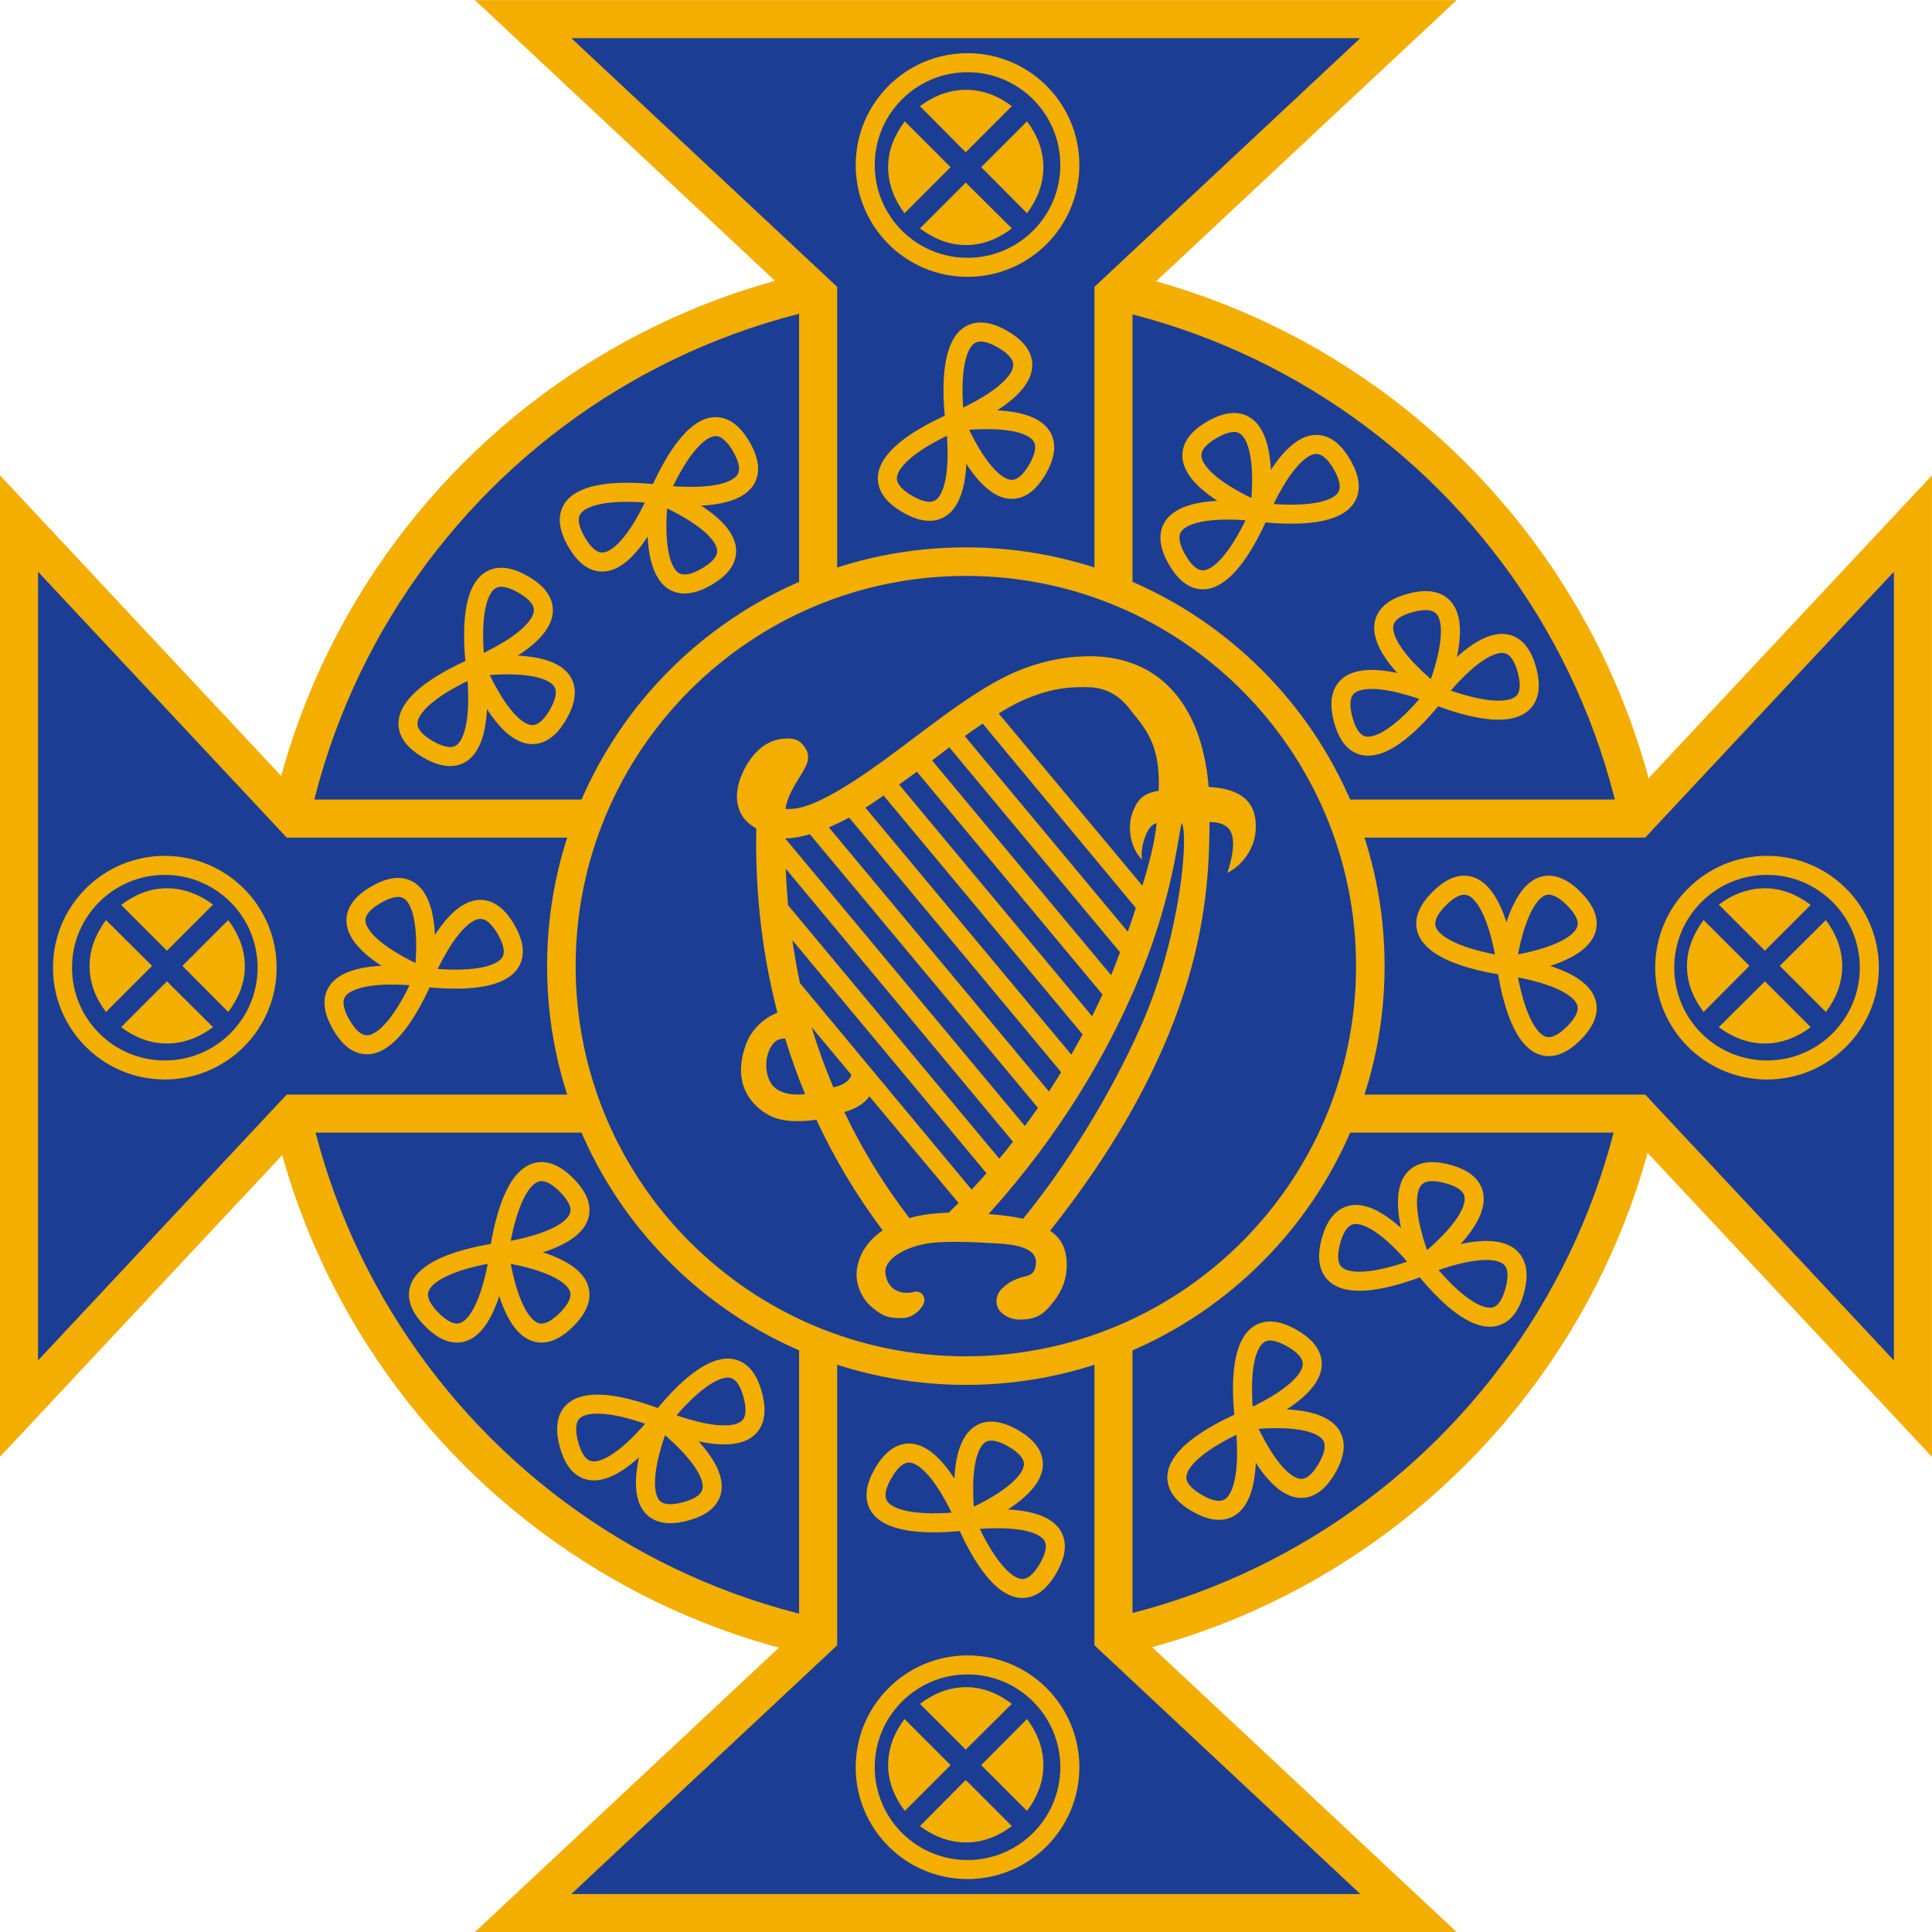 <?xml version="1.0" encoding="UTF-8" standalone="no"?>
<!-- Created with Inkscape (http://www.inkscape.org/) -->

<svg
   xmlns:dc="http://purl.org/dc/elements/1.1/"
   xmlns:cc="http://creativecommons.org/ns#"
   xmlns:rdf="http://www.w3.org/1999/02/22-rdf-syntax-ns#"
   xmlns:svg="http://www.w3.org/2000/svg"
   xmlns="http://www.w3.org/2000/svg"
   xmlns:sodipodi="http://sodipodi.sourceforge.net/DTD/sodipodi-0.dtd"
   xmlns:inkscape="http://www.inkscape.org/namespaces/inkscape"
   width="203"
   height="203"
   id="svg2"
   version="1.1"
   inkscape:version="0.48.4 r9939"
   sodipodi:docname="ifa old.svg">
  <defs
     id="defs4">
    <marker
       inkscape:stockid="Arrow1Lstart"
       orient="auto"
       refY="0"
       refX="0"
       id="Arrow1Lstart"
       style="overflow:visible">
      <path
         id="path5283"
         d="M 0,0 5,-5 -12.5,0 5,5 0,0 z"
         style="fill-rule:evenodd;stroke:#000000;stroke-width:1pt"
         transform="matrix(0.8,0,0,0.8,10,0)"
         inkscape:connector-curvature="0" />
    </marker>
  </defs>
  <sodipodi:namedview
     id="base"
     pagecolor="#ffffff"
     bordercolor="#666666"
     borderopacity="1.0"
     inkscape:pageopacity="0.0"
     inkscape:pageshadow="2"
     inkscape:zoom="2"
     inkscape:cx="121.12249"
     inkscape:cy="91.118645"
     inkscape:document-units="px"
     inkscape:current-layer="layer1"
     showgrid="true"
     inkscape:snap-grids="false"
     inkscape:window-width="1366"
     inkscape:window-height="706"
     inkscape:window-x="-8"
     inkscape:window-y="-8"
     inkscape:window-maximized="1"
     fit-margin-top="0"
     fit-margin-left="0"
     fit-margin-right="0"
     fit-margin-bottom="0">
    <inkscape:grid
       type="xygrid"
       id="grid2996"
       empspacing="5"
       visible="true"
       enabled="true"
       snapvisiblegridlinesonly="true"
       originx="-178.438px"
       originy="-202.081px" />
  </sodipodi:namedview>
  <g
     inkscape:label="Layer 1"
     inkscape:groupmode="layer"
     id="layer1"
     transform="translate(-178.438,-647.281)">
    <g
       id="g6970">
      <g
         id="g6894">
        <g
           id="g6832">
          <g
             id="g6828">
            <path
               sodipodi:type="arc"
               style="color:#000000;fill:#1b3e94;fill-opacity:1;stroke:#f3ae00;stroke-width:3.864;stroke-linecap:butt;stroke-linejoin:miter;stroke-miterlimit:4;stroke-opacity:1;stroke-dasharray:none;stroke-dashoffset:0;marker:none;visibility:visible;display:inline;overflow:visible;enable-background:accumulate"
               id="path3092"
               sodipodi:cx="445"
               sodipodi:cy="777.36218"
               sodipodi:rx="70"
               sodipodi:ry="70"
               d="m 515,777.362 c 0,38.66 -31.34,70 -70,70 -38.66,0 -70,-31.34 -70,-70 0,-38.66 31.34,-70 70,-70 38.66,0 70,31.34 70,70 z"
               transform="matrix(1.035,0,0,1.035,-180.784,-56.029)" />
            <path
               inkscape:connector-curvature="0"
               style="fill:#1b3e94;fill-opacity:1;stroke:#f3ae00;stroke-width:4;stroke-linecap:butt;stroke-linejoin:miter;stroke-opacity:1;opacity:1"
               d="m 233.402,649.29 31,29 0,55 -54.969,0 -29,-31 0,93 29,-31 54.969,0 0,55 -31,29 93.031,0 -31,-29 0,-55 55,0 29,31 0,-93 -29,31 -55,0 0,-55 31,-29 -93.031,0 z"
               id="path3000-1-9" />
          </g>
          <g
             id="g6692">
            <g
               id="g6687">
              <path
                 sodipodi:nodetypes="czc"
                 inkscape:connector-curvature="0"
                 id="path3120-7-8"
                 d="m 222.953,749.947 c 0,0 -11.804,-4.732 -5,-8.66 6.804,-3.929 5,8.66 5,8.66 z"
                 style="fill:none;stroke:#f3ae00;stroke-width:2;stroke-linecap:butt;stroke-linejoin:miter;stroke-miterlimit:1;stroke-opacity:1;stroke-dasharray:none" />
              <path
                 sodipodi:nodetypes="czc"
                 inkscape:connector-curvature="0"
                 id="path3120-8-4-8"
                 d="m 222.953,749.947 c 0,0 -4.732,11.804 -8.66,5 -3.929,-6.804 8.66,-5 8.66,-5 z"
                 style="fill:none;stroke:#f3ae00;stroke-width:2;stroke-linecap:butt;stroke-linejoin:miter;stroke-miterlimit:1;stroke-opacity:1;stroke-dasharray:none" />
              <path
                 sodipodi:nodetypes="czc"
                 inkscape:connector-curvature="0"
                 id="path3120-8-8-0-2"
                 d="m 222.953,749.947 c 0,0 12.589,1.804 8.66,-5 -3.929,-6.804 -8.66,5 -8.66,5 z"
                 style="fill:none;stroke:#f3ae00;stroke-width:2;stroke-linecap:butt;stroke-linejoin:miter;stroke-miterlimit:1;stroke-opacity:1;stroke-dasharray:none" />
            </g>
            <g
               id="g3160-1-5"
               transform="matrix(0.866,0.5,-0.5,0.866,156.987,-180.421)">
              <path
                 sodipodi:nodetypes="czc"
                 inkscape:connector-curvature="0"
                 id="path3120-7-5"
                 d="m 600.221,793.745 c 0,0 7.857,-10 0,-10 -7.857,0 0,10 0,10 z"
                 style="fill:none;stroke:#f3ae00;stroke-width:2;stroke-linecap:butt;stroke-linejoin:miter;stroke-miterlimit:1;stroke-opacity:1;stroke-dasharray:none" />
              <path
                 sodipodi:nodetypes="czc"
                 inkscape:connector-curvature="0"
                 id="path3120-8-4-1"
                 d="m 600.221,793.745 c 0,0 10,7.857 10,0 0,-7.857 -10,0 -10,0 z"
                 style="fill:none;stroke:#f3ae00;stroke-width:2;stroke-linecap:butt;stroke-linejoin:miter;stroke-miterlimit:1;stroke-opacity:1;stroke-dasharray:none" />
              <path
                 sodipodi:nodetypes="czc"
                 inkscape:connector-curvature="0"
                 id="path3120-8-8-0-7"
                 d="m 600.221,793.745 c 0,0 -10,7.857 -10,0 0,-7.857 10,0 10,0 z"
                 style="fill:none;stroke:#f3ae00;stroke-width:2;stroke-linecap:butt;stroke-linejoin:miter;stroke-miterlimit:1;stroke-opacity:1;stroke-dasharray:none" />
            </g>
            <g
               id="g3160-1-5-1-2"
               transform="matrix(0.5,-0.866,-0.866,-0.5,665.84,1606.367)"
               style="stroke-width:2;stroke-miterlimit:1;stroke-dasharray:none">
              <path
                 sodipodi:nodetypes="czc"
                 inkscape:connector-curvature="0"
                 id="path3120-7-5-5-1"
                 d="m 598.701,792.612 c 0,0 7.857,-10 0,-10 -7.857,0 0,10 0,10 z"
                 style="fill:none;stroke:#f3ae00;stroke-width:2;stroke-linecap:butt;stroke-linejoin:miter;stroke-miterlimit:1;stroke-opacity:1;stroke-dasharray:none" />
              <path
                 sodipodi:nodetypes="czc"
                 inkscape:connector-curvature="0"
                 id="path3120-8-4-1-2-6"
                 d="m 598.701,792.612 c 0,0 10,7.857 10,0 0,-7.857 -10,0 -10,0 z"
                 style="fill:none;stroke:#f3ae00;stroke-width:2;stroke-linecap:butt;stroke-linejoin:miter;stroke-miterlimit:1;stroke-opacity:1;stroke-dasharray:none" />
              <path
                 sodipodi:nodetypes="czc"
                 inkscape:connector-curvature="0"
                 id="path3120-8-8-0-7-7-8"
                 d="m 598.701,792.612 c 0,0 -10,7.857 -10,0 0,-7.857 10,0 10,0 z"
                 style="fill:none;stroke:#f3ae00;stroke-width:2;stroke-linecap:butt;stroke-linejoin:miter;stroke-miterlimit:1;stroke-opacity:1;stroke-dasharray:none" />
            </g>
            <g
               id="g3160-1-5-1-2-2"
               transform="matrix(-0.707,-0.707,-0.707,0.707,1323.602,612.066)"
               style="stroke-width:2;stroke-miterlimit:1;stroke-dasharray:none">
              <path
                 sodipodi:nodetypes="czc"
                 inkscape:connector-curvature="0"
                 id="path3120-7-5-5-1-0"
                 d="m 601.25,794.612 c 0,0 7.857,-10 0,-10 -7.857,0 0,10 0,10 z"
                 style="fill:none;stroke:#f3ae00;stroke-width:2;stroke-linecap:butt;stroke-linejoin:miter;stroke-miterlimit:1;stroke-opacity:1;stroke-dasharray:none" />
              <path
                 sodipodi:nodetypes="czc"
                 inkscape:connector-curvature="0"
                 id="path3120-8-4-1-2-6-9"
                 d="m 601.25,794.612 c 0,0 10,7.857 10,0 0,-7.857 -10,0 -10,0 z"
                 style="fill:none;stroke:#f3ae00;stroke-width:2;stroke-linecap:butt;stroke-linejoin:miter;stroke-miterlimit:1;stroke-opacity:1;stroke-dasharray:none" />
              <path
                 sodipodi:nodetypes="czc"
                 inkscape:connector-curvature="0"
                 id="path3120-8-8-0-7-7-8-7"
                 d="m 601.25,794.612 c 0,0 -10,7.857 -10,0 0,-7.857 10,0 10,0 z"
                 style="fill:none;stroke:#f3ae00;stroke-width:2;stroke-linecap:butt;stroke-linejoin:miter;stroke-miterlimit:1;stroke-opacity:1;stroke-dasharray:none" />
            </g>
            <g
               id="g3240-3"
               transform="matrix(-0.866,-0.5,0.5,-0.866,336.528,1546.373)"
               style="stroke-width:2;stroke-miterlimit:1;stroke-dasharray:none">
              <g
                 transform="matrix(0.5,-0.866,-0.866,-0.5,832.004,1635.456)"
                 id="g3160-1-5-1-2-7"
                 style="stroke-width:2;stroke-miterlimit:1;stroke-dasharray:none">
                <path
                   style="fill:none;stroke:#f3ae00;stroke-width:2;stroke-linecap:butt;stroke-linejoin:miter;stroke-miterlimit:1;stroke-opacity:1;stroke-dasharray:none"
                   d="m 600,793.362 c 0,0 7.857,-10 0,-10 -7.857,0 0,10 0,10 z"
                   id="path3120-7-5-5-1-2"
                   inkscape:connector-curvature="0"
                   sodipodi:nodetypes="czc" />
                <path
                   style="fill:none;stroke:#f3ae00;stroke-width:2;stroke-linecap:butt;stroke-linejoin:miter;stroke-miterlimit:1;stroke-opacity:1;stroke-dasharray:none"
                   d="m 600,793.362 c 0,0 10,7.857 10,0 0,-7.857 -10,0 -10,0 z"
                   id="path3120-8-4-1-2-6-6"
                   inkscape:connector-curvature="0"
                   sodipodi:nodetypes="czc" />
                <path
                   style="fill:none;stroke:#f3ae00;stroke-width:2;stroke-linecap:butt;stroke-linejoin:miter;stroke-miterlimit:1;stroke-opacity:1;stroke-dasharray:none"
                   d="m 600,793.362 c 0,0 -10,7.857 -10,0 0,-7.857 10,0 10,0 z"
                   id="path3120-8-8-0-7-7-8-0"
                   inkscape:connector-curvature="0"
                   sodipodi:nodetypes="czc" />
              </g>
            </g>
            <g
               id="g3240-6"
               transform="matrix(-0.707,-0.707,0.707,-0.707,135.35,1543.324)"
               style="stroke-width:2;stroke-miterlimit:1;stroke-dasharray:none">
              <g
                 transform="matrix(0.5,-0.866,-0.866,-0.5,832.004,1635.456)"
                 id="g3160-1-5-1-2-5"
                 style="stroke-width:2;stroke-miterlimit:1;stroke-dasharray:none">
                <path
                   style="fill:none;stroke:#f3ae00;stroke-width:2;stroke-linecap:butt;stroke-linejoin:miter;stroke-miterlimit:1;stroke-opacity:1;stroke-dasharray:none"
                   d="m 600,793.362 c 0,0 7.857,-10 0,-10 -7.857,0 0,10 0,10 z"
                   id="path3120-7-5-5-1-7"
                   inkscape:connector-curvature="0"
                   sodipodi:nodetypes="czc" />
                <path
                   style="fill:none;stroke:#f3ae00;stroke-width:2;stroke-linecap:butt;stroke-linejoin:miter;stroke-miterlimit:1;stroke-opacity:1;stroke-dasharray:none"
                   d="m 600,793.362 c 0,0 10,7.857 10,0 0,-7.857 -10,0 -10,0 z"
                   id="path3120-8-4-1-2-6-5"
                   inkscape:connector-curvature="0"
                   sodipodi:nodetypes="czc" />
                <path
                   style="fill:none;stroke:#f3ae00;stroke-width:2;stroke-linecap:butt;stroke-linejoin:miter;stroke-miterlimit:1;stroke-opacity:1;stroke-dasharray:none"
                   d="m 600,793.362 c 0,0 -10,7.857 -10,0 0,-7.857 10,0 10,0 z"
                   id="path3120-8-8-0-7-7-8-4"
                   inkscape:connector-curvature="0"
                   sodipodi:nodetypes="czc" />
              </g>
            </g>
            <g
               id="g3240-3-5"
               transform="matrix(-0.259,-0.966,0.966,-0.259,-251.541,1396.378)"
               style="stroke-width:2;stroke-miterlimit:1;stroke-dasharray:none">
              <g
                 transform="matrix(0.5,-0.866,-0.866,-0.5,832.004,1635.456)"
                 id="g3160-1-5-1-2-7-9"
                 style="stroke-width:2;stroke-miterlimit:1;stroke-dasharray:none">
                <path
                   style="fill:none;stroke:#f3ae00;stroke-width:2;stroke-linecap:butt;stroke-linejoin:miter;stroke-miterlimit:1;stroke-opacity:1;stroke-dasharray:none"
                   d="m 600,793.362 c 0,0 7.857,-10 0,-10 -7.857,0 0,10 0,10 z"
                   id="path3120-7-5-5-1-2-9"
                   inkscape:connector-curvature="0"
                   sodipodi:nodetypes="czc" />
                <path
                   style="fill:none;stroke:#f3ae00;stroke-width:2;stroke-linecap:butt;stroke-linejoin:miter;stroke-miterlimit:1;stroke-opacity:1;stroke-dasharray:none"
                   d="m 600,793.362 c 0,0 10,7.857 10,0 0,-7.857 -10,0 -10,0 z"
                   id="path3120-8-4-1-2-6-6-8"
                   inkscape:connector-curvature="0"
                   sodipodi:nodetypes="czc" />
                <path
                   style="fill:none;stroke:#f3ae00;stroke-width:2;stroke-linecap:butt;stroke-linejoin:miter;stroke-miterlimit:1;stroke-opacity:1;stroke-dasharray:none"
                   d="m 600,793.362 c 0,0 -10,7.857 -10,0 0,-7.857 10,0 10,0 z"
                   id="path3120-8-8-0-7-7-8-0-1"
                   inkscape:connector-curvature="0"
                   sodipodi:nodetypes="czc" />
              </g>
            </g>
            <g
               id="g3240-6-2"
               transform="translate(-135.745,77.381)"
               style="stroke-width:2;stroke-miterlimit:1;stroke-dasharray:none">
              <g
                 transform="matrix(0.5,-0.866,-0.866,-0.5,832.004,1635.456)"
                 id="g3160-1-5-1-2-5-6"
                 style="stroke-width:2;stroke-miterlimit:1;stroke-dasharray:none">
                <path
                   style="fill:none;stroke:#f3ae00;stroke-width:2;stroke-linecap:butt;stroke-linejoin:miter;stroke-miterlimit:1;stroke-opacity:1;stroke-dasharray:none"
                   d="m 600,793.362 c 0,0 7.857,-10 0,-10 -7.857,0 0,10 0,10 z"
                   id="path3120-7-5-5-1-7-6"
                   inkscape:connector-curvature="0"
                   sodipodi:nodetypes="czc" />
                <path
                   style="fill:none;stroke:#f3ae00;stroke-width:2;stroke-linecap:butt;stroke-linejoin:miter;stroke-miterlimit:1;stroke-opacity:1;stroke-dasharray:none"
                   d="m 600,793.362 c 0,0 10,7.857 10,0 0,-7.857 -10,0 -10,0 z"
                   id="path3120-8-4-1-2-6-5-0"
                   inkscape:connector-curvature="0"
                   sodipodi:nodetypes="czc" />
                <path
                   style="fill:none;stroke:#f3ae00;stroke-width:2;stroke-linecap:butt;stroke-linejoin:miter;stroke-miterlimit:1;stroke-opacity:1;stroke-dasharray:none"
                   d="m 600,793.362 c 0,0 -10,7.857 -10,0 0,-7.857 10,0 10,0 z"
                   id="path3120-8-8-0-7-7-8-4-3"
                   inkscape:connector-curvature="0"
                   sodipodi:nodetypes="czc" />
              </g>
            </g>
            <g
               id="g3240-3-1"
               transform="matrix(0,1,1,0,-471.5,254.271)"
               style="stroke-width:2;stroke-miterlimit:1;stroke-dasharray:none">
              <g
                 transform="matrix(0.5,-0.866,-0.866,-0.5,832.004,1635.456)"
                 id="g3160-1-5-1-2-7-2"
                 style="stroke-width:2;stroke-miterlimit:1;stroke-dasharray:none">
                <path
                   style="fill:none;stroke:#f3ae00;stroke-width:2;stroke-linecap:butt;stroke-linejoin:miter;stroke-miterlimit:1;stroke-opacity:1;stroke-dasharray:none"
                   d="m 600,793.362 c 0,0 7.857,-10 0,-10 -7.857,0 0,10 0,10 z"
                   id="path3120-7-5-5-1-2-5"
                   inkscape:connector-curvature="0"
                   sodipodi:nodetypes="czc" />
                <path
                   style="fill:none;stroke:#f3ae00;stroke-width:2;stroke-linecap:butt;stroke-linejoin:miter;stroke-miterlimit:1;stroke-opacity:1;stroke-dasharray:none"
                   d="m 600,793.362 c 0,0 10,7.857 10,0 0,-7.857 -10,0 -10,0 z"
                   id="path3120-8-4-1-2-6-6-0"
                   inkscape:connector-curvature="0"
                   sodipodi:nodetypes="czc" />
                <path
                   style="fill:none;stroke:#f3ae00;stroke-width:2;stroke-linecap:butt;stroke-linejoin:miter;stroke-miterlimit:1;stroke-opacity:1;stroke-dasharray:none"
                   d="m 600,793.362 c 0,0 -10,7.857 -10,0 0,-7.857 10,0 10,0 z"
                   id="path3120-8-8-0-7-7-8-0-9"
                   inkscape:connector-curvature="0"
                   sodipodi:nodetypes="czc" />
              </g>
            </g>
            <g
               id="g3240-6-7"
               transform="matrix(0.5,0.866,0.866,-0.5,-616.864,691.614)"
               style="stroke-width:2;stroke-miterlimit:1;stroke-dasharray:none">
              <g
                 transform="matrix(0.5,-0.866,-0.866,-0.5,832.004,1635.456)"
                 id="g3160-1-5-1-2-5-8"
                 style="stroke-width:2;stroke-miterlimit:1;stroke-dasharray:none">
                <path
                   style="fill:none;stroke:#f3ae00;stroke-width:2;stroke-linecap:butt;stroke-linejoin:miter;stroke-miterlimit:1;stroke-opacity:1;stroke-dasharray:none"
                   d="m 600,793.362 c 0,0 7.857,-10 0,-10 -7.857,0 0,10 0,10 z"
                   id="path3120-7-5-5-1-7-3"
                   inkscape:connector-curvature="0"
                   sodipodi:nodetypes="czc" />
                <path
                   style="fill:none;stroke:#f3ae00;stroke-width:2;stroke-linecap:butt;stroke-linejoin:miter;stroke-miterlimit:1;stroke-opacity:1;stroke-dasharray:none"
                   d="m 600,793.362 c 0,0 10,7.857 10,0 0,-7.857 -10,0 -10,0 z"
                   id="path3120-8-4-1-2-6-5-5"
                   inkscape:connector-curvature="0"
                   sodipodi:nodetypes="czc" />
                <path
                   style="fill:none;stroke:#f3ae00;stroke-width:2;stroke-linecap:butt;stroke-linejoin:miter;stroke-miterlimit:1;stroke-opacity:1;stroke-dasharray:none"
                   d="m 600,793.362 c 0,0 -10,7.857 -10,0 0,-7.857 10,0 10,0 z"
                   id="path3120-8-8-0-7-7-8-4-1"
                   inkscape:connector-curvature="0"
                   sodipodi:nodetypes="czc" />
              </g>
            </g>
            <g
               id="g3240-3-3"
               transform="matrix(0.707,0.707,-0.707,0.707,441.749,-26.605)"
               style="stroke-width:2;stroke-miterlimit:1;stroke-dasharray:none">
              <g
                 transform="matrix(0.5,-0.866,-0.866,-0.5,832.004,1635.456)"
                 id="g3160-1-5-1-2-7-98"
                 style="stroke-width:2;stroke-miterlimit:1;stroke-dasharray:none">
                <path
                   style="fill:none;stroke:#f3ae00;stroke-width:2;stroke-linecap:butt;stroke-linejoin:miter;stroke-miterlimit:1;stroke-opacity:1;stroke-dasharray:none"
                   d="m 600,793.362 c 0,0 7.857,-10 0,-10 -7.857,0 0,10 0,10 z"
                   id="path3120-7-5-5-1-2-8"
                   inkscape:connector-curvature="0"
                   sodipodi:nodetypes="czc" />
                <path
                   style="fill:none;stroke:#f3ae00;stroke-width:2;stroke-linecap:butt;stroke-linejoin:miter;stroke-miterlimit:1;stroke-opacity:1;stroke-dasharray:none"
                   d="m 600,793.362 c 0,0 10,7.857 10,0 0,-7.857 -10,0 -10,0 z"
                   id="path3120-8-4-1-2-6-6-08"
                   inkscape:connector-curvature="0"
                   sodipodi:nodetypes="czc" />
                <path
                   style="fill:none;stroke:#f3ae00;stroke-width:2;stroke-linecap:butt;stroke-linejoin:miter;stroke-miterlimit:1;stroke-opacity:1;stroke-dasharray:none"
                   d="m 600,793.362 c 0,0 -10,7.857 -10,0 0,-7.857 10,0 10,0 z"
                   id="path3120-8-8-0-7-7-8-0-7"
                   inkscape:connector-curvature="0"
                   sodipodi:nodetypes="czc" />
              </g>
            </g>
            <g
               id="g3240-6-8"
               transform="matrix(0.966,0.259,-0.259,0.966,-12.664,-31.099)"
               style="stroke-width:2;stroke-miterlimit:1;stroke-dasharray:none">
              <g
                 transform="matrix(0.5,-0.866,-0.866,-0.5,832.004,1635.456)"
                 id="g3160-1-5-1-2-5-3"
                 style="stroke-width:2;stroke-miterlimit:1;stroke-dasharray:none">
                <path
                   style="fill:none;stroke:#f3ae00;stroke-width:2;stroke-linecap:butt;stroke-linejoin:miter;stroke-miterlimit:1;stroke-opacity:1;stroke-dasharray:none"
                   d="m 600,793.362 c 0,0 7.857,-10 0,-10 -7.857,0 0,10 0,10 z"
                   id="path3120-7-5-5-1-7-8"
                   inkscape:connector-curvature="0"
                   sodipodi:nodetypes="czc" />
                <path
                   style="fill:none;stroke:#f3ae00;stroke-width:2;stroke-linecap:butt;stroke-linejoin:miter;stroke-miterlimit:1;stroke-opacity:1;stroke-dasharray:none"
                   d="m 600,793.362 c 0,0 10,7.857 10,0 0,-7.857 -10,0 -10,0 z"
                   id="path3120-8-4-1-2-6-5-3"
                   inkscape:connector-curvature="0"
                   sodipodi:nodetypes="czc" />
                <path
                   style="fill:none;stroke:#f3ae00;stroke-width:2;stroke-linecap:butt;stroke-linejoin:miter;stroke-miterlimit:1;stroke-opacity:1;stroke-dasharray:none"
                   d="m 600,793.362 c 0,0 -10,7.857 -10,0 0,-7.857 10,0 10,0 z"
                   id="path3120-8-8-0-7-7-8-4-7"
                   inkscape:connector-curvature="0"
                   sodipodi:nodetypes="czc" />
              </g>
            </g>
          </g>
        </g>
        <g
           id="g6750">
          <g
             transform="translate(-165.588,-26.068)"
             id="g3313">
            <path
               sodipodi:type="arc"
               style="color:#000000;fill:#1b3e94;fill-opacity:1;stroke:#f3ae00;stroke-width:2.326;stroke-linecap:butt;stroke-linejoin:miter;stroke-miterlimit:4;stroke-opacity:1;stroke-dasharray:none;stroke-dashoffset:0;marker:none;visibility:visible;display:inline;overflow:visible;enable-background:accumulate"
               id="path3094"
               sodipodi:cx="587.5"
               sodipodi:cy="774.86218"
               sodipodi:rx="12.5"
               sodipodi:ry="12.5"
               d="m 600,774.862 c 0,6.904 -5.596,12.5 -12.5,12.5 -6.904,0 -12.5,-5.596 -12.5,-12.5 0,-6.904 5.596,-12.5 12.5,-12.5 6.904,0 12.5,5.596 12.5,12.5 z"
               transform="matrix(0.86,0,0,0.86,-59.562,192.655)" />
            <path
               style="font-size:medium;font-style:normal;font-variant:normal;font-weight:normal;font-stretch:normal;text-indent:0;text-align:start;text-decoration:none;line-height:normal;letter-spacing:normal;word-spacing:normal;text-transform:none;direction:ltr;block-progression:tb;writing-mode:lr-tb;text-anchor:start;baseline-shift:baseline;color:#000000;fill:#f3ae00;fill-opacity:1;fill-rule:nonzero;stroke:none;stroke-width:1.5;marker:none;visibility:visible;display:inline;overflow:visible;enable-background:accumulate;font-family:Sans;-inkscape-font-specification:Sans"
               d="m 445.531,850.625 c 1.845,0 3.449,0.714 4.812,1.75 l -4.844,4.812 -4.812,-4.812 c 1.365,-1.028 3.006,-1.75 4.844,-1.75 z m -6.469,3.344 4.844,4.844 -4.812,4.812 c -1.029,-1.361 -1.75,-2.975 -1.75,-4.812 0,-1.832 0.697,-3.481 1.719,-4.844 z m 12.875,0 c 1.024,1.363 1.719,3.008 1.719,4.844 0,1.836 -0.693,3.454 -1.719,4.812 l -4.812,-4.812 z m -6.438,6.406 4.844,4.844 c -1.362,1.033 -2.969,1.719 -4.812,1.719 -1.836,0 -3.481,-0.694 -4.844,-1.719 z"
               id="path3104"
               inkscape:connector-curvature="0"
               sodipodi:nodetypes="scccscccsccscccccscc" />
          </g>
          <g
             id="g3313-1"
             transform="matrix(1,0,0,-1,-165.588,1523.656)">
            <path
               sodipodi:type="arc"
               style="color:#000000;fill:#1b3e94;fill-opacity:1;stroke:#f3ae00;stroke-width:2.326;stroke-linecap:butt;stroke-linejoin:miter;stroke-miterlimit:4;stroke-opacity:1;stroke-dasharray:none;stroke-dashoffset:0;marker:none;visibility:visible;display:inline;overflow:visible;enable-background:accumulate"
               id="path3094-3"
               sodipodi:cx="587.5"
               sodipodi:cy="774.86218"
               sodipodi:rx="12.5"
               sodipodi:ry="12.5"
               d="m 600,774.862 c 0,6.904 -5.596,12.5 -12.5,12.5 -6.904,0 -12.5,-5.596 -12.5,-12.5 0,-6.904 5.596,-12.5 12.5,-12.5 6.904,0 12.5,5.596 12.5,12.5 z"
               transform="matrix(0.86,0,0,0.86,-59.562,192.655)" />
            <path
               style="font-size:medium;font-style:normal;font-variant:normal;font-weight:normal;font-stretch:normal;text-indent:0;text-align:start;text-decoration:none;line-height:normal;letter-spacing:normal;word-spacing:normal;text-transform:none;direction:ltr;block-progression:tb;writing-mode:lr-tb;text-anchor:start;baseline-shift:baseline;color:#000000;fill:#f3ae00;fill-opacity:1;fill-rule:nonzero;stroke:none;stroke-width:1.5;marker:none;visibility:visible;display:inline;overflow:visible;enable-background:accumulate;font-family:Sans;-inkscape-font-specification:Sans"
               d="m 445.531,850.625 c 1.845,0 3.449,0.714 4.812,1.75 l -4.844,4.812 -4.812,-4.812 c 1.365,-1.028 3.006,-1.75 4.844,-1.75 z m -6.469,3.344 4.844,4.844 -4.812,4.812 c -1.029,-1.361 -1.75,-2.975 -1.75,-4.812 0,-1.832 0.697,-3.481 1.719,-4.844 z m 12.875,0 c 1.024,1.363 1.719,3.008 1.719,4.844 0,1.836 -0.693,3.454 -1.719,4.812 l -4.812,-4.812 z m -6.438,6.406 4.844,4.844 c -1.362,1.033 -2.969,1.719 -4.812,1.719 -1.836,0 -3.481,-0.694 -4.844,-1.719 z"
               id="path3104-8"
               inkscape:connector-curvature="0"
               sodipodi:nodetypes="scccscccsccscccccscc" />
          </g>
          <g
             transform="matrix(0,1,-1,0,1054.791,303.269)"
             id="g3313-0">
            <path
               sodipodi:type="arc"
               style="color:#000000;fill:#1b3e94;fill-opacity:1;stroke:#f3ae00;stroke-width:2.326;stroke-linecap:butt;stroke-linejoin:miter;stroke-miterlimit:4;stroke-opacity:1;stroke-dasharray:none;stroke-dashoffset:0;marker:none;visibility:visible;display:inline;overflow:visible;enable-background:accumulate"
               id="path3094-7"
               sodipodi:cx="587.5"
               sodipodi:cy="774.86218"
               sodipodi:rx="12.5"
               sodipodi:ry="12.5"
               d="m 600,774.862 c 0,6.904 -5.596,12.5 -12.5,12.5 -6.904,0 -12.5,-5.596 -12.5,-12.5 0,-6.904 5.596,-12.5 12.5,-12.5 6.904,0 12.5,5.596 12.5,12.5 z"
               transform="matrix(0.86,0,0,0.86,-59.562,192.655)" />
            <path
               style="font-size:medium;font-style:normal;font-variant:normal;font-weight:normal;font-stretch:normal;text-indent:0;text-align:start;text-decoration:none;line-height:normal;letter-spacing:normal;word-spacing:normal;text-transform:none;direction:ltr;block-progression:tb;writing-mode:lr-tb;text-anchor:start;baseline-shift:baseline;color:#000000;fill:#f3ae00;fill-opacity:1;fill-rule:nonzero;stroke:none;stroke-width:1.5;marker:none;visibility:visible;display:inline;overflow:visible;enable-background:accumulate;font-family:Sans;-inkscape-font-specification:Sans"
               d="m 445.531,850.625 c 1.845,0 3.449,0.714 4.812,1.75 l -4.844,4.812 -4.812,-4.812 c 1.365,-1.028 3.006,-1.75 4.844,-1.75 z m -6.469,3.344 4.844,4.844 -4.812,4.812 c -1.029,-1.361 -1.75,-2.975 -1.75,-4.812 0,-1.832 0.697,-3.481 1.719,-4.844 z m 12.875,0 c 1.024,1.363 1.719,3.008 1.719,4.844 0,1.836 -0.693,3.454 -1.719,4.812 l -4.812,-4.812 z m -6.438,6.406 4.844,4.844 c -1.362,1.033 -2.969,1.719 -4.812,1.719 -1.836,0 -3.481,-0.694 -4.844,-1.719 z"
               id="path3104-3"
               inkscape:connector-curvature="0"
               sodipodi:nodetypes="scccscccsccscccccscc" />
          </g>
          <g
             id="g3313-1-4"
             transform="matrix(0,1,1,0,-494.933,303.269)">
            <path
               sodipodi:type="arc"
               style="color:#000000;fill:#1b3e94;fill-opacity:1;stroke:#f3ae00;stroke-width:2.326;stroke-linecap:butt;stroke-linejoin:miter;stroke-miterlimit:4;stroke-opacity:1;stroke-dasharray:none;stroke-dashoffset:0;marker:none;visibility:visible;display:inline;overflow:visible;enable-background:accumulate"
               id="path3094-3-9"
               sodipodi:cx="587.5"
               sodipodi:cy="774.86218"
               sodipodi:rx="12.5"
               sodipodi:ry="12.5"
               d="m 600,774.862 c 0,6.904 -5.596,12.5 -12.5,12.5 -6.904,0 -12.5,-5.596 -12.5,-12.5 0,-6.904 5.596,-12.5 12.5,-12.5 6.904,0 12.5,5.596 12.5,12.5 z"
               transform="matrix(0.86,0,0,0.86,-59.562,192.655)" />
            <path
               style="font-size:medium;font-style:normal;font-variant:normal;font-weight:normal;font-stretch:normal;text-indent:0;text-align:start;text-decoration:none;line-height:normal;letter-spacing:normal;word-spacing:normal;text-transform:none;direction:ltr;block-progression:tb;writing-mode:lr-tb;text-anchor:start;baseline-shift:baseline;color:#000000;fill:#f3ae00;fill-opacity:1;fill-rule:nonzero;stroke:none;stroke-width:1.5;marker:none;visibility:visible;display:inline;overflow:visible;enable-background:accumulate;font-family:Sans;-inkscape-font-specification:Sans"
               d="m 445.531,850.625 c 1.845,0 3.449,0.714 4.812,1.75 l -4.844,4.812 -4.812,-4.812 c 1.365,-1.028 3.006,-1.75 4.844,-1.75 z m -6.469,3.344 4.844,4.844 -4.812,4.812 c -1.029,-1.361 -1.75,-2.975 -1.75,-4.812 0,-1.832 0.697,-3.481 1.719,-4.844 z m 12.875,0 c 1.024,1.363 1.719,3.008 1.719,4.844 0,1.836 -0.693,3.454 -1.719,4.812 l -4.812,-4.812 z m -6.438,6.406 4.844,4.844 c -1.362,1.033 -2.969,1.719 -4.812,1.719 -1.836,0 -3.481,-0.694 -4.844,-1.719 z"
               id="path3104-8-6"
               inkscape:connector-curvature="0"
               sodipodi:nodetypes="scccscccsccscccccscc" />
          </g>
        </g>
      </g>
      <g
         id="g6764">
        <path
           sodipodi:type="arc"
           style="color:#000000;fill:#1b3e94;fill-opacity:1;stroke:#f3ae00;stroke-width:3;stroke-opacity:1;marker:none;visibility:visible;display:inline;overflow:visible;enable-background:accumulate"
           id="path2998"
           sodipodi:cx="447.5"
           sodipodi:cy="774.86218"
           sodipodi:rx="42.5"
           sodipodi:ry="42.5"
           d="m 490,774.862 c 0,23.472 -19.028,42.5 -42.5,42.5 -23.472,0 -42.5,-19.028 -42.5,-42.5 0,-23.472 19.028,-42.5 42.5,-42.5 23.472,0 42.5,19.028 42.5,42.5 z"
           transform="translate(-167.579,-26.068)" />
        <path
           style="font-size:medium;font-style:normal;font-variant:normal;font-weight:normal;font-stretch:normal;text-indent:0;text-align:start;text-decoration:none;line-height:normal;letter-spacing:normal;word-spacing:normal;text-transform:none;direction:ltr;block-progression:tb;writing-mode:lr-tb;text-anchor:start;baseline-shift:baseline;color:#000000;fill:#f3ae00;fill-opacity:1;stroke:none;stroke-width:3;marker:none;visibility:visible;display:inline;overflow:visible;enable-background:accumulate;font-family:Sans;-inkscape-font-specification:Sans"
           d="m 292.311,716.247 c -2.211,0.066 -4.661,0.556 -7.156,1.625 -4.866,2.084 -10.354,6.904 -15.406,10.406 -2.526,1.751 -4.925,3.176 -6.812,3.75 -0.803,0.244 -1.405,0.272 -1.969,0.25 0.173,-1.199 0.899,-2.425 1.562,-3.469 0.182,-0.286 0.346,-0.57 0.5,-0.875 0.154,-0.305 0.34,-0.616 0.312,-1.25 -0.027,-0.634 -0.675,-1.464 -1.219,-1.656 -0.544,-0.192 -0.946,-0.165 -1.406,-0.125 -2.01,0.174 -3.319,1.713 -4.125,3.312 -0.403,0.8 -0.679,1.686 -0.719,2.594 -0.039,0.908 0.206,1.912 0.938,2.688 0.333,0.353 0.709,0.601 1.094,0.844 -0.112,5.39 0.336,12.112 2.219,19.344 -1.574,0.636 -2.681,1.814 -3.219,3.125 -0.656,1.598 -0.836,3.387 -0.25,4.844 0.679,1.687 2.239,2.892 3.781,3.25 1.12,0.26 2.531,0.211 3.781,0.031 1.809,3.875 4.081,7.785 6.969,11.625 -1.403,0.956 -2.407,2.286 -2.688,3.938 -0.289,1.7 0.537,3.346 1.688,4.25 1.151,0.904 1.598,1.031 3.062,1.031 0.982,0 1.794,-0.715 2.156,-1.344 0.472,-0.817 -0.139,-1.614 -0.969,-1.406 -1.567,0.392 -2.842,-0.461 -2.969,-2.031 -0.098,-1.214 1.501,-2.393 3.781,-2.938 2.049,-0.489 5.683,-0.256 8,-0.125 2.089,0.118 4.217,0.523 4.031,2.156 -0.132,1.162 -0.655,1.17 -1.406,1.375 -1.004,0.274 -1.567,0.685 -2.018,1.078 -0.6,0.523 -0.887,1.302 -0.607,2.047 0.302,0.806 1.358,1.331 2.219,1.344 1.709,0.026 2.486,-0.471 3.312,-1.438 1.073,-1.253 1.614,-2.394 1.719,-3.75 0.075,-0.965 -0.011,-1.88 -0.406,-2.688 -0.307,-0.628 -0.792,-1.093 -1.312,-1.469 16.384,-20.659 16.68,-35.439 16.75,-42.938 0.909,-2.3e-4 1.492,0.248 1.812,0.5 1.017,0.801 0.717,2.827 0.062,4.844 1.515,-0.758 2.846,-2.485 2.969,-4.438 0.148,-2.351 -0.738,-4.356 -4.938,-4.594 -0.615,-7.636 -4.268,-12.961 -11,-13.656 -0.676,-0.07 -1.388,-0.085 -2.125,-0.062 z m -0.906,3.25 c 0.534,-0.022 1.078,-0.028 1.625,0 2.875,0.148 4.114,2.345 4.594,2.906 1.85,2.163 2.707,4.134 2.562,7.969 -1.858,0.276 -2.354,1.188 -2.812,2.469 -0.368,1.03 -0.388,3.263 1.062,4.781 -0.237,-1.17 0.474,-3.698 1.53,-3.839 -0.185,2.039 -0.883,4.584 -1.498,6.558 l -15.094,-18.094 c 0.926,-0.565 1.826,-1.082 2.656,-1.438 2.147,-0.92 3.772,-1.247 5.375,-1.312 z m -9.719,3.812 16.094,19.375 c -0.256,0.814 -0.541,1.643 -0.844,2.5 -1.806,-2.166 -10.786,-12.954 -17.125,-20.562 0.642,-0.463 1.259,-0.896 1.875,-1.312 z m -3.5,2.5 c 6.596,7.918 16.826,20.198 17.938,21.531 -0.304,0.785 -0.593,1.597 -0.938,2.406 l -18.812,-22.562 c 0.615,-0.461 1.21,-0.928 1.812,-1.375 z m -3.406,2.562 19.5,23.406 c -0.345,0.751 -0.714,1.517 -1.094,2.281 l -20.281,-24.344 c 0.622,-0.448 1.258,-0.886 1.875,-1.344 z m -3.5,2.5 20.906,25.094 c -0.377,0.709 -0.779,1.411 -1.188,2.125 l -21.625,-25.938 c 0.631,-0.399 1.267,-0.841 1.906,-1.281 z m 31.312,2.875 c 0.766,1.041 -0.052,11.828 -4.281,21.375 -3.213,7.253 -7.86,14.695 -12.375,20.219 -0.766,-0.185 -1.551,-0.288 -2.344,-0.375 -0.386,-0.043 -0.845,-0.086 -1.281,-0.125 7.487,-8.283 12.38,-16.752 15.469,-23.969 3.759,-8.783 4.321,-14.871 4.812,-17.125 z m -34.938,-0.562 22.281,26.75 c -0.41,0.673 -0.842,1.358 -1.281,2.031 l -23.125,-27.75 c 0.699,-0.304 1.414,-0.634 2.125,-1.031 z m -4.125,1.75 23.969,28.75 c -0.443,0.64 -0.904,1.27 -1.375,1.906 l -25.188,-30.219 c 0.922,-0.012 1.908,-0.214 2.594,-0.438 z m -2.531,3.625 23.875,28.688 c -0.469,0.598 -0.942,1.19 -1.438,1.781 l -22.188,-26.625 c -0.123,-1.324 -0.203,-2.61 -0.25,-3.844 z m 0.688,7.5 20.406,24.5 c -0.508,0.572 -1.028,1.156 -1.562,1.719 l -18.031,-21.688 c -0.338,-1.537 -0.595,-3.063 -0.812,-4.531 z m 2.031,9.156 4.16,4.986 c -0.107,0.685 -1.062,1.193 -1.879,1.327 -0.896,-2.131 -1.659,-4.235 -2.281,-6.312 z m -2.906,1.188 c 0.038,-0.002 0.085,-2.4e-4 0.125,0 0.591,1.93 1.278,3.868 2.094,5.844 -0.648,0.059 -1.289,0.066 -1.844,-0.062 -1.002,-0.233 -1.619,-0.663 -1.969,-1.531 -0.335,-0.832 -0.379,-1.982 0,-2.906 0.285,-0.693 0.68,-1.302 1.594,-1.344 z m 8.969,6.062 9.375,11.219 c -0.348,0.325 -0.843,0.828 -1.029,1.012 -1.236,0.039 -2.465,0.163 -3.565,0.425 -0.194,0.046 -0.373,0.101 -0.562,0.156 -2.833,-3.684 -5.073,-7.435 -6.844,-11.156 0.945,-0.229 2.15,-0.854 2.625,-1.656 z"
           id="path6175"
           inkscape:connector-curvature="0"
           sodipodi:nodetypes="cssscsscssscsccsssccsssssssssssscsccccscsccsccscsccccsccccccccccccccccccccccccscscccccccccccccccccccccccccccccsscccccccccc" />
      </g>
    </g>
  </g>
</svg>
